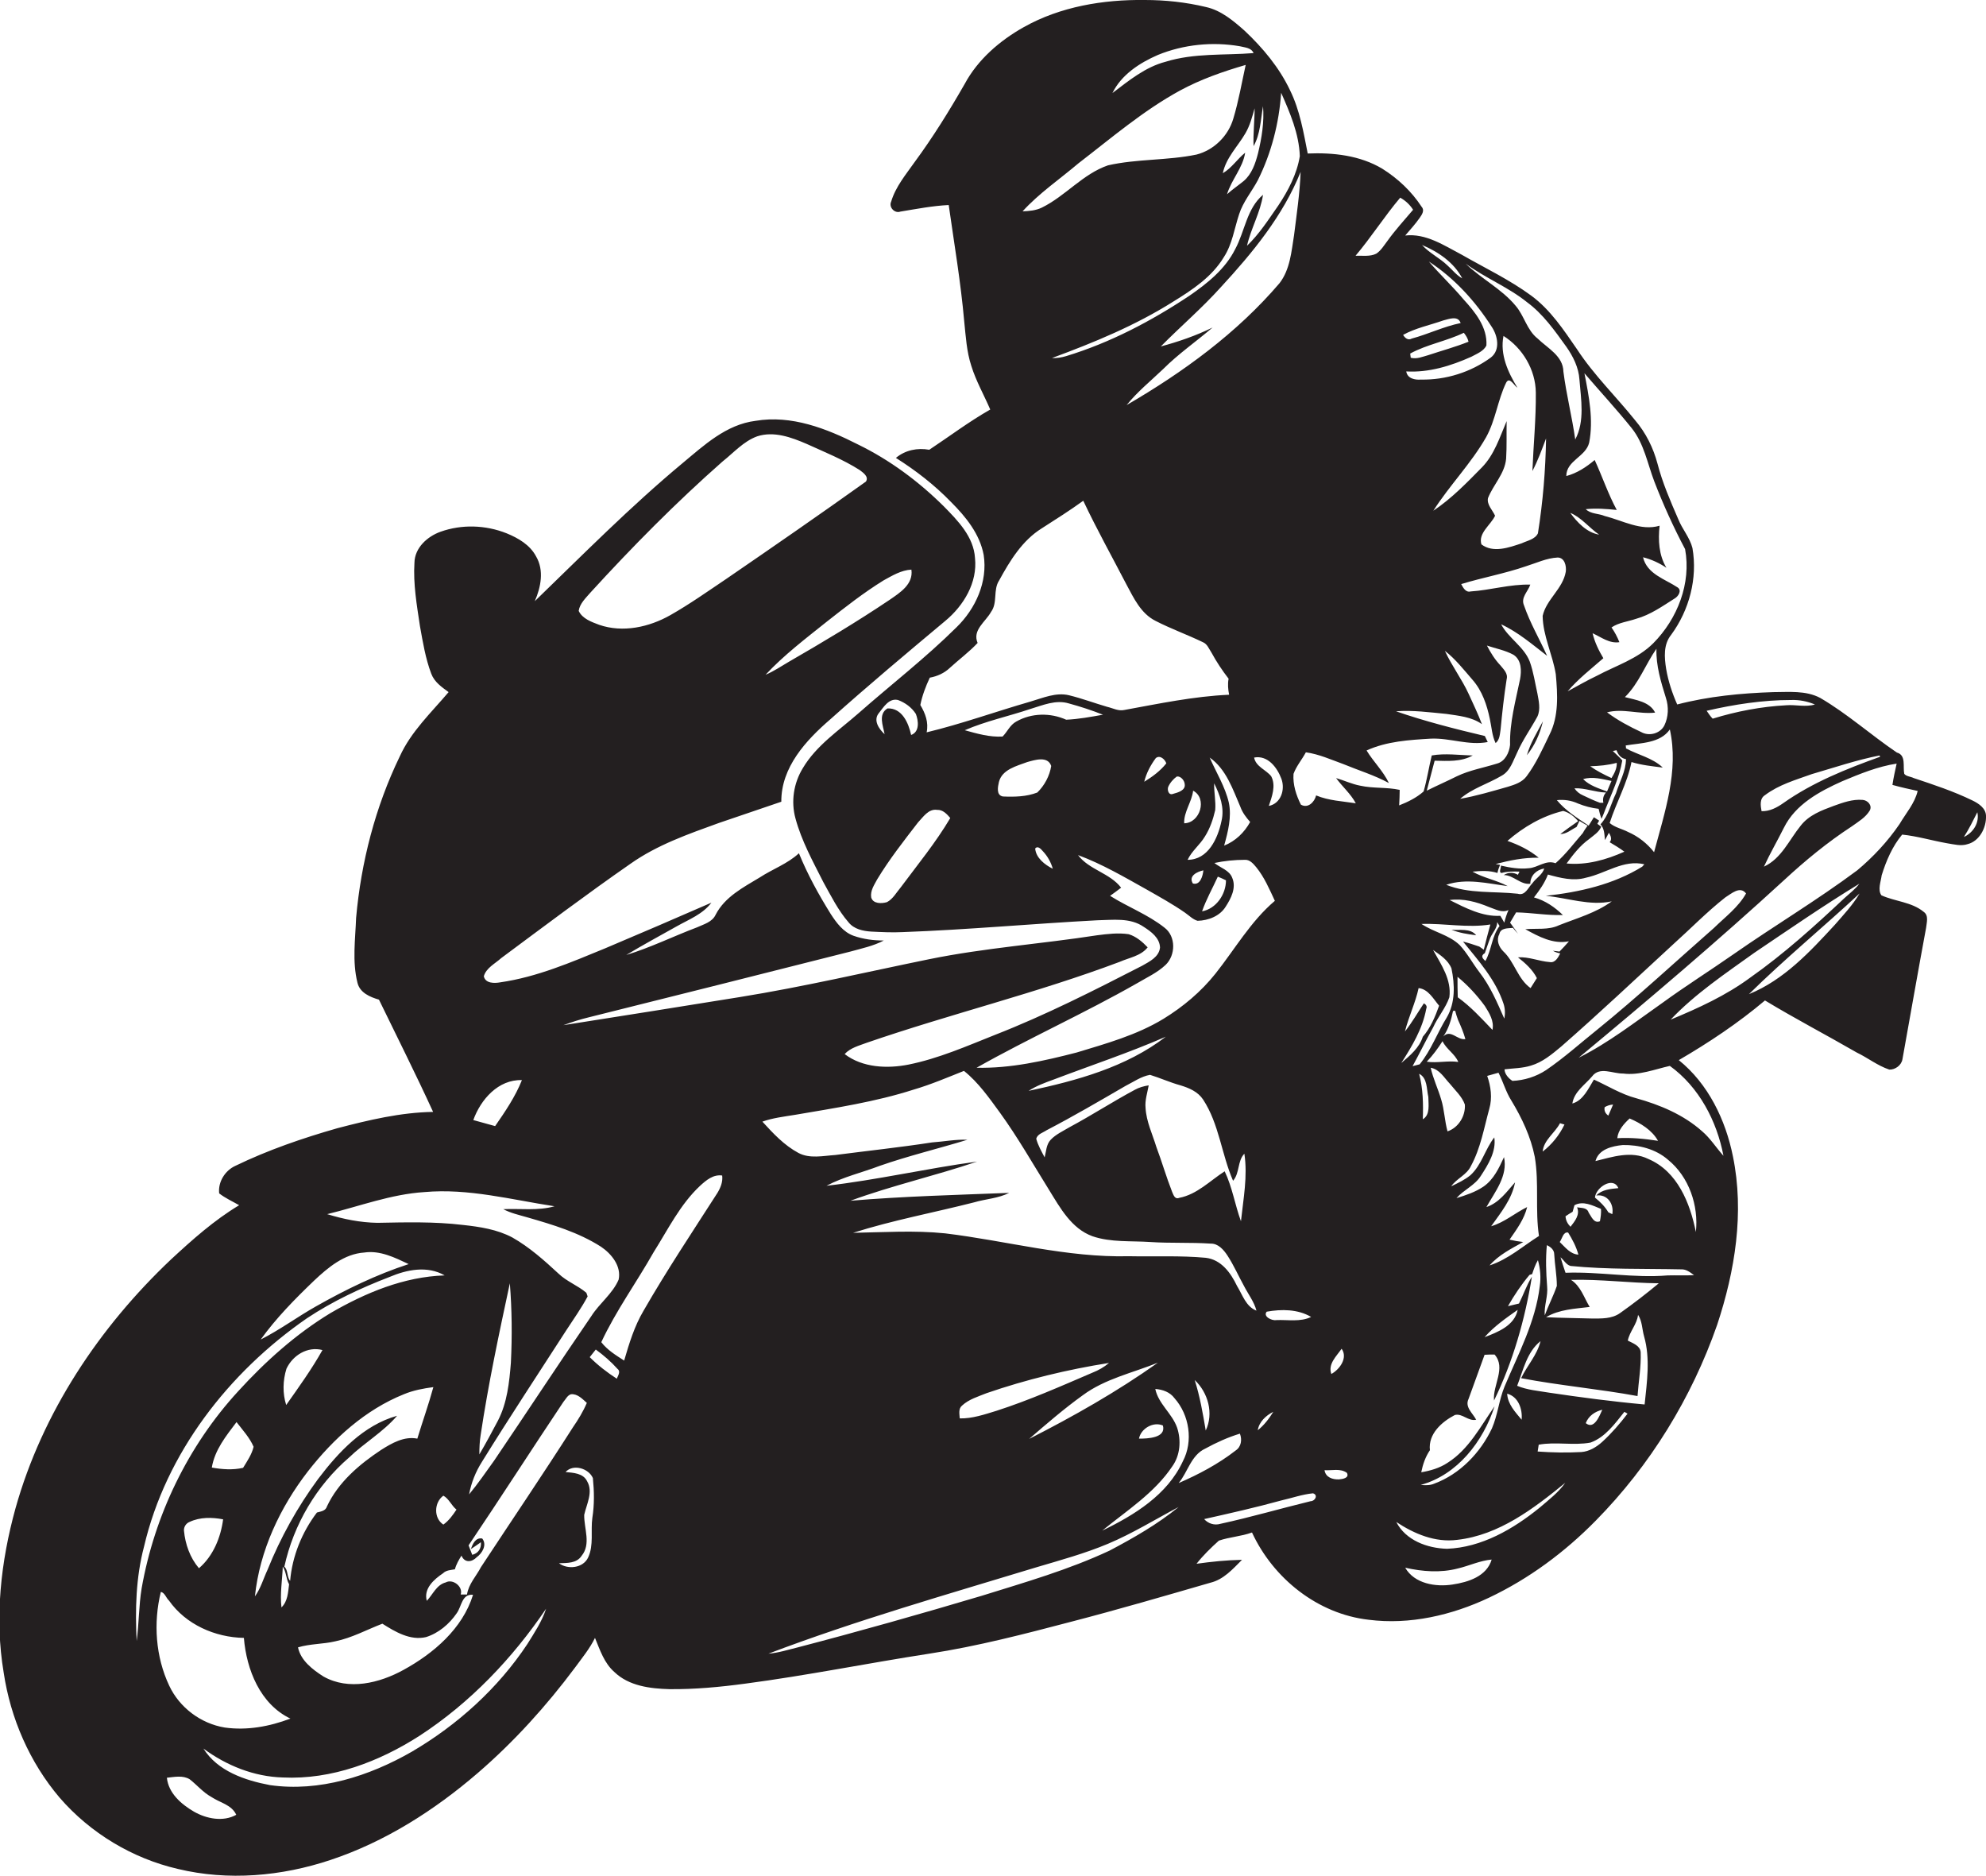 <?xml version="1.0" encoding="utf-8"?>
<!-- Generator: Adobe Illustrator 19.2.0, SVG Export Plug-In . SVG Version: 6.00 Build 0)  -->
<svg version="1.1" id="Layer_1" xmlns="http://www.w3.org/2000/svg" xmlns:xlink="http://www.w3.org/1999/xlink" x="0px" y="0px"
	 viewBox="0 0 755.7 713.6" enable-background="new 0 0 755.7 713.6" xml:space="preserve">
<g>
	<path fill="#231F20" d="M755.7,310.3c-0.1-2.9-2.9-4.7-5.2-5.8c-7.2-3.5-14.8-6-22.3-8.5c-1.2-0.6-2.8-0.6-3.6-1.6
		c-0.6-2.8,0.8-7.1-2.8-8.1c-9.9-6.7-18.9-14.8-29.2-20.8c-5.5-2.9-11.9-2.2-17.8-2.2c-12.3,0.4-24.7,1.6-36.6,4.7
		c-1.9-4.3-3.4-8.8-4.2-13.5c-0.7-4.4-1.1-9.3,1.9-13c6.9-9.4,10.1-21.5,8.1-33c-1-4-3.9-7.2-5.4-11c-3-6.9-6-13.8-7.9-21.1
		c-1.6-6-4.4-11.7-8.5-16.5c-7.3-9.1-15.7-17.2-22.1-27c-5.1-7.4-10.1-15-17.4-20.4c-8.3-6.1-17.6-10.5-26.5-15.6
		c-6.7-3.5-13.6-8.2-21.5-7.3c1.9-2.2,3.8-4.3,5.5-6.7c0.9-1.3,2-2.9,0.7-4.3c-3.8-5.8-9-10.7-14.9-14.4c-8.5-5.1-18.7-6.2-28.4-5.8
		c-1.6-8.1-3-16.5-6.7-24c-4.1-8.7-10.4-16.2-17.3-22.7c-4.3-3.8-8.9-7.7-14.6-9C451.1,0.8,443.3,0,435.6,0
		c-15.8-0.2-32.1,2.5-46,10.3c-9.1,5.1-17.5,12.3-22.5,21.6c-5.9,10.3-12.1,20.3-19.1,29.8c-3.3,4.7-7.2,9.3-8.9,15
		c-1,2.1,1.3,4.6,3.5,3.8c6.1-1,12.2-2.2,18.4-2.5c2.1,14.8,4.6,29.5,5.9,44.3c0.6,5.7,0.9,11.4,2.7,16.9c1.8,5.8,4.8,11,7.2,16.6
		c-8.1,4.6-15.5,10.2-23.2,15.3c-4.5-0.8-9.1,0.1-12.7,3.1c7.6,4.8,14.7,10.3,21,16.8c5.6,5.6,10.9,12.1,12.4,20.1
		c1.6,10.2-3.1,20.5-10.3,27.5c-11.8,11.7-24.9,21.8-37.4,32.8c-7.4,6.5-16,12.2-21.1,20.8c-3.5,5.7-4.6,12.7-2.8,19.2
		c2.3,8.5,6.6,16.3,10.6,24.2c2.9,5.2,5.6,10.7,9.6,15.3c2.1,2.6,5.5,3.3,8.6,3.5c4,0.2,8,0.4,12,0.2c24.7-0.9,49.3-3.2,74-4.5
		c5.9-0.1,12.5-1.1,17.7,2.5c2.8,1.8,6.1,4.2,6.2,7.9c-0.4,3.6-4,5.3-6.8,6.9c-18.3,9.4-36.8,18.8-56,26.3
		c-10.8,4.3-21.5,9-32.9,11.3c-8.1,1.6-17.5,1.2-24.3-4c2.2-2.4,5.5-3.2,8.4-4.3c31.9-11,64.7-18.9,96.3-30.8
		c3.6-1.6,8-2.2,10.6-5.5c-2-2.1-4.3-4.1-7.2-5c-4-0.6-8.1-0.1-12,0.4c-21.3,3.3-42.8,4.8-63.9,9.1c-24,4.9-47.8,10.5-72,14.4
		c-22.4,3.6-44.8,7.2-67.2,10.7c3.2-1.2,6.4-2.2,9.7-3c33.2-8.3,66.4-16.6,99.5-25c4.3-1.2,8.7-2.1,12.7-4.2
		c-3.9,0-7.8-0.5-11.5-1.8c-3.9-1.4-6.5-4.9-8.7-8.3c-4.6-7.4-8.8-15-12.1-23.1c-4.3,4-10,6-14.9,9.2c-6.3,3.8-13.3,7.4-16.8,14.2
		c-1.3,2.8-4.5,3.6-7.1,4.8c-9,3.4-17.7,7.7-26.9,10.5c6.3-3.8,12.8-7.3,19.2-10.9c4.6-2.6,9.9-4.6,13.2-9
		c-13.5,5.9-27,11.7-40.5,17.4c-12.9,5.3-25.9,10.9-39.8,12.9c-2.2,0.4-5.7,0.5-6.3-2.3c0.9-3.2,4.3-4.8,6.6-6.9
		c16.3-12.1,32.5-24.3,49.2-35.9c10.2-7.2,22-11.3,33.6-15.5c7.9-2.7,15.8-5.4,23.8-8.1c-0.1-13.1,9.4-23.4,18.7-31.4
		c14.3-12.8,29-25.1,43.7-37.4c7-5.8,12.3-14.6,11.3-23.9c-0.5-8.1-6.5-14.2-11.9-19.7c-9.6-9.5-20.5-17.6-32.6-23.5
		c-12-6.1-25.4-11.3-39-9c-11.2,1.4-19.6,9.3-27.9,16.2c-19.7,16.4-37.7,34.6-56.1,52.4c2.3-5.3,3.6-11.7,0.5-17
		c-2.3-4.4-6.8-7-11.2-8.8c-8-3.2-17.1-3.5-25.2-0.6c-5,1.8-9.8,6.1-9.9,11.8c-0.5,8.1,0.9,16.1,2.1,24.1c1.1,6.1,2.1,12.3,4.3,18.1
		c1.2,3.2,4,5.1,6.6,7c-6.6,7.8-14.3,15-18.6,24.5c-9.3,19.2-14.7,40.2-16.6,61.4c-0.3,8.2-1.5,16.5,0.5,24.6
		c0.9,3.9,4.8,5.5,8.2,6.5c6.9,14.2,14,28.3,20.6,42.7c-12.4,0.2-24.5,3.1-36.4,6.2c-13.3,3.8-26.4,8.3-38.8,14.3
		c-4,1.8-6.7,6.2-6.2,10.5c2.3,1.8,5,3,7.6,4.5c-9.5,5.7-17.8,13.1-25.9,20.6c-27.3,25.8-49,58.3-59.2,94.7
		c-5.6,20.2-8,41.7-4.5,62.5c2.6,17.4,9.9,34.2,21.3,47.6C34.4,697.4,50.4,707,67.7,711c19.1,4.6,39.4,2.8,58-3.4
		c20.8-6.9,39.6-18.9,56.1-33.1c13.8-11.9,26.1-25.5,37-40.1c2.7-3.7,5.6-7.2,7.6-11.3c1.9,4.6,3.5,9.6,7.4,13
		c5.5,5.3,13.6,6.3,20.9,6.5c9.6,0.1,19.3-0.8,28.9-2.1c23.5-3.1,46.7-7.8,70-11.4c18.3-2.8,36.3-7.5,54.2-12.2
		c17.7-4.6,35.2-9.7,52.8-14.8c5-1.2,8.5-5.2,12-8.7c-5.8,0.1-11.6,0.7-17.3,1.5c2.5-3.2,5.5-6.1,8.5-8.8c4.1-1.4,8.5-1.6,12.6-3.1
		c8.1,17.5,25,31,44.4,33.2c15.6,2,31.6-1.7,45.8-8.4c15.2-7.2,28.8-17.3,40.6-29.3c20.7-21,36.5-46.7,46.2-74.5
		c6.8-20.5,10.4-42.7,6-64.1c-2.8-13.9-9.4-27.6-20.6-36.6c11.5-6.7,22.6-14.1,32.8-22.7c11.4,6.9,23.3,13.1,34.9,19.8
		c4.2,2,7.9,5,12.4,6.5c2.2,0.1,4.6-1.6,5-3.9c3-16.7,5.9-33.3,9-50c0.2-2,1.1-4.7-0.9-6.1c-4.6-3.8-10.8-3.9-16.1-6.3
		c-1.5-2.1-0.2-5.2,0.1-7.6c1.7-5.5,4.1-11.1,7.8-15.5c5.8,0.6,11.4,2.3,17.1,3.3c2.6,0.4,5.3,1.2,7.9,0.3
		C753.1,320,755.9,315,755.7,310.3z M346.8,216.7c0.8,5.6-4.4,8.8-8.3,11.5c-12.5,8.4-25.4,16.1-38.4,23.6c-2.9,1.7-5.7,3.6-8.8,4.9
		c7-7.5,15.3-13.8,23.3-20.2c7-5.5,14-11,21.6-15.7C339.5,219,342.9,216.9,346.8,216.7z M224.7,225.4c15.9-17.4,32.5-34.2,50.2-49.8
		c4.3-3.4,8-7.7,13.2-9.6c6.4-2.1,13.1,0.4,18.9,2.9c6.8,3.1,13.8,5.9,20.1,9.9c1.3,1,3.6,2.5,2.4,4.4c-17.5,12.5-35.3,24.8-53.1,37
		c-7,4.7-13.9,9.6-21.3,13.8c-8.1,4.6-18.1,6.8-27.1,3.7c-2.9-1.1-6.4-2.3-7.8-5.3C220.6,229.6,222.9,227.5,224.7,225.4z
		 M198.6,410.9c-2.5,6.3-6.4,12-10.2,17.5c-2.8-0.8-5.5-1.5-8.3-2.3C182.9,418.3,189.6,410.6,198.6,410.9z M161.5,453.5
		c16.7-1.5,33.1,2.9,49.5,5.4c-6.3,1.8-13,0.8-19.5,1.1c2.8,1.5,6,2.2,9.1,3.1c9.7,2.8,19.5,5.7,28.1,11.2c4,2.7,7.8,7.4,6.7,12.5
		c-2.3,5.4-7.3,9-10.4,13.9c-12.5,18.2-24.6,36.7-37,55c-3.1,4.3-6.1,8.7-9.5,12.8c0.8-4.4,2.5-8.6,4.9-12.4
		c10.4-16.8,21.3-33.3,32-49.9c2.8-4.3,5.8-8.5,8.2-13c-0.1-0.4-0.4-1.1-0.5-1.4c-3.3-2.8-7.5-4.3-10.6-7.3c-5.4-5-11-10-17.5-13.7
		c-5.8-3.1-12.4-4.1-18.9-4.8c-10.8-1.3-21.7-1-32.5-0.8c-6.5-0.1-12.9-1.4-19.1-3.3C136.8,458.9,148.8,454.3,161.5,453.5z
		 M108.2,596c3.5-16,12.2-30.8,24.6-41.5c5.8-5.6,13-9.7,18.3-15.9c-12.8,3.6-22.3,13.8-30.1,24.1c-7.8,10.6-14.3,22.3-19.2,34.5
		c-1.6,3.4-2.6,7.1-4.8,10.1c1.8-17.4,9.6-33.9,20.2-47.6c9.7-12.4,21.8-23.4,36.5-29.3c3.6-1.5,7.4-2.2,11.2-2.7
		c-1.8,6.6-4.1,13-6.1,19.6c-5-1-9.7,1.7-13.8,4.3c-8.3,5.5-16.3,12.3-20.6,21.5c-0.5,1.7-2.3,1.9-3.8,2.3
		c-5.7,7.5-9.4,16.6-10.2,26C109.1,599.9,109.7,597.4,108.2,596z M110,602.7c-0.4,3.1-0.5,6.5-2.9,8.8c-0.6-5.2,0.3-10.3,0.5-15.5
		C109,598.1,108.8,600.6,110,602.7z M109,520.7c2.4-5.1,8-8.6,13.7-7.1c-4.1,7.3-9,14.1-13.8,20.9
		C107.5,530.1,107.6,525.2,109,520.7z M127.6,624.4c6.3-1.3,11.9-4.4,17.9-6.7c4.9,3.1,10.6,6.5,16.6,5.1c4.8-1.5,8.9-5,11.7-9.1
		c1.9-2.6,1.9-7.4,6.2-7c-4,12.9-15,22.3-26.5,28.6c-9.1,5-20.8,7.9-30.4,2.5c-4.1-2.6-8.7-6.1-9.7-11.1
		C118.1,625.3,123,625.5,127.6,624.4z M177.7,606.6c-0.8,0-1.6,0-2.4,0c1-3-3-6.1-5.7-4.6c-3.5,0.9-4.9,4.6-7.2,7
		c-1.3-4.7,2.8-8.2,6.2-10.5c1.2-1.2,3-1.2,4.5-1.5c0.5-1.9,1.5-3.6,2.5-5.2c1.2,2.9,4,2.5,5.8,0.6c2.1-1.5,4-4.7,2.1-7.1
		c-2.5-0.5-3.7,2.1-4.3,4c1-0.7,2.9-1.9,3.8-2.6c0.2,2.4-1,4.2-3.3,4.8c-0.5-1.2-0.9-2.4-1.4-3.6c12.2-18.1,24-36.5,36.1-54.6
		c0.9-1,1.5-2.5,2.9-2.9c2.5-0.2,4.3,1.8,6,3.3c-1.4,3.3-3.3,6.4-5.3,9.3c-11.4,17.9-23.3,35.4-35,53.2
		C181.3,599.5,178.3,602.6,177.7,606.6z M168.7,569c2.1,1.1,3.1,3.8,5,5.3c-1.4,2.1-2.9,4.2-5,5.7
		C164.9,577.5,165.2,571.5,168.7,569z M182.9,545.9c2.9-19.4,7-38.6,11.1-57.7c0.8,10,0.9,20.1,0.4,30.2c-0.6,7.5-1.4,15.2-4.9,22
		c-2.3,4.3-4.6,8.7-7.1,12.9C182.4,550.8,182.5,548.3,182.9,545.9z M119.5,487.2c5.3-5,11.5-10.2,19.1-10.7c6-0.9,11.6,1.9,16.9,4.4
		c-12.3,4-24,9.7-35.3,16.1c-7.1,4-13.7,8.9-21,12.6C105.1,501.4,112.2,494.2,119.5,487.2z M52,624.3c-0.6-12-0.3-24.2,2.8-35.9
		c8.3-35.6,32.2-66.3,62-86.9c9.8-6.5,20.5-11.5,31.4-15.7c6.6-2.8,14.4-4.4,21-0.6c-15.5,0.5-30.1,6.6-43.4,14.3
		c-13.2,8-24.8,18.4-35.2,29.8c-19.1,20.8-31.8,47.2-36.7,74.9C52.8,610.9,52.9,617.6,52,624.3z M80.6,558.3
		c1.1-6.7,5.4-12,9.4-17.3c2.3,3,5,5.9,6.5,9.4c-0.7,2.9-2.4,5.4-4,8C88.6,559.3,84.5,559,80.6,558.3z M84.9,578
		c-0.9,6.9-3.8,14-9.2,18.6c-3.4-4-5.2-9.1-5.7-14.3c-0.1-1.4,0.8-2.8,2.1-3.3C76.1,577.1,80.7,577.2,84.9,578z M61.2,605.6
		c1.5,0.3,2,2.3,3.1,3.3c6.4,9.1,17.5,14,28.5,14.2c1,12.1,6.2,25.2,17.7,30.7c-7.9,3-16.5,4.6-25,3.4c-9.1-1.5-17.2-7.6-21.1-15.9
		C59.2,630.3,58.3,617.4,61.2,605.6z M73.8,689.2c-4.8-2.8-9.7-7-10.3-12.9c2.9-0.3,6.1-1,8.7,0.6c2.8,2.2,5.1,5,8.2,6.7
		c3.2,2.2,7.7,2.9,9.5,6.8C84.9,693.2,78.5,691.9,73.8,689.2z M200.7,625.4c-11.2,16.9-26.6,30.8-44,41c-16.2,9.3-35.2,15.4-54,12.7
		c-9.5-1.8-19.9-5.3-25.3-13.9c8.8,6.5,19.3,10.7,30.2,11c18.6,0.9,36.7-6,52.1-15.9c19.2-12.5,35.3-29.4,48.1-48.3
		C206.2,616.9,203.3,621.2,200.7,625.4z M225.4,577.4c-0.7,5,0.6,10.4-1.6,15.1c-1.9,4.1-7.8,4.7-11.1,2.2c3-0.1,6.7,0.1,8.6-2.8
		c3.7-4.5,0.9-10.4,1-15.6c0.9-4.1,3.5-8.7,1.1-12.8c-1.5-3.1-5.3-3.2-8.2-3.5c2.9-3.2,8.8-1.4,10.4,2.3
		C226.1,567.3,226.2,572.4,225.4,577.4z M234.7,524.5c-3.7-2.4-7.2-5.1-10.3-8.2c0.8-1,1.5-1.9,2.3-2.9c3,2.2,5.8,4.6,8.3,7.4
		C236.3,521.8,235.1,523.4,234.7,524.5z M273,453.8c-9.5,14.8-19.3,29.5-28.1,44.8c-3.5,5.9-5.5,12.5-7.4,19c-3.1-2-6.4-4-8.7-7
		c5.6-12,13.4-22.7,19.9-34.2c5.5-8.7,10.1-18.2,17.7-25.3c2.3-2.1,5-4.4,8.4-3.9C275.1,449.6,274.2,451.8,273,453.8z M715.2,287.4
		l0.2,0.5c-12.8,4.6-25.6,9.7-36.8,17.6c-2.4,1.7-5.2,3.2-8.3,3.1c-0.4-2.1-0.8-4.8,1.3-6.1c5.3-4,11.7-5.8,17.8-8
		C698,292,706.5,289.1,715.2,287.4z M681.6,266.3c3.1-0.1,6.1,0.5,9,1.7c-3.5,1.1-7.3,0-10.9,0.3c-9.5,0.5-18.9,2.3-28,5.1
		c-0.9-0.9-1.6-2-2.3-3C659.8,268,670.7,266.3,681.6,266.3z M656.5,341.4c2.3-1.4,5.6-4.5,7.9-1.5c-3,5.3-7.9,8.9-12.2,13.1
		c-14.7,12.9-29.1,26.3-44.3,38.6c-6.5,5.2-12.7,10.8-19.6,15.5c-3.8,2.5-8.3,3.9-12.8,4.1c-1.4-0.9-3-2.6-3-4.4
		c3.3-0.4,6.8-0.4,10-1.4c4.5-1.3,8.1-4.4,11.6-7.3c14.4-12.6,28.3-25.7,42.4-38.7C643.2,353.4,649.5,346.9,656.5,341.4z
		 M613.5,461.9c-0.4-0.2-1.1-0.5-1.5-0.7c-1.3-2.2-3.1-4-5.1-5.6c0.3-3.9,7-8.2,8.9-3.6c-2.9,0.3-6.2,0.5-8.4,2.8
		C611.7,454.2,614.2,458.1,613.5,461.9z M609.2,459.9c0.1,1.6-0.1,3.1-0.4,4.7c-2.3,1-3.3-1.9-4.3-3.3c-0.6-2-2.8-1.7-4.4-2
		c1.2,2.9-0.9,5.3-2.5,7.4c-1.1-1.1-1.8-2.4-1.9-4c0.9-0.6,1.8-1.2,2.7-1.7c0.2-0.6,0.5-1.9,0.7-2.5
		C602.4,456.7,606,458.6,609.2,459.9z M588.7,489.3c-0.4-5.2-0.6-10.4-0.1-15.6c1.4,0.6,2.8,1.8,2.8,3.4c0.2,4,1,8,1,12.1
		c-1.3,3.8-3.2,7.4-4.6,11.2C587.5,496.7,589.1,493.1,588.7,489.3z M587,438.1c0.4-4.4,4.6-7,6.6-10.8c0.4,0.1,1.2,0.4,1.7,0.5
		C593.4,431.8,590.5,435.4,587,438.1z M596.7,468.9c1.6,2.6,3.1,5.4,3.9,8.4c-3.1-0.2-5-2.8-7.1-4.8
		C594.4,471.3,594.8,468.5,596.7,468.9z M572.5,527.5c-2.1,5.1-2.6,10.8-4.8,15.9c-4.4,9.3-12.2,17.4-21.9,21
		c-1.6,0.7-3.4,0.7-5.2,0.5c14-3.8,23.8-16.6,28.1-29.9c-5.3,7.6-9.8,16.4-17.9,21.5c-3,2-6.5,3-10,3.6c0.6-3,1.6-5.9,3.3-8.4
		c-0.7-6.2,4.5-10.8,9.5-13.4c2.9-0.7,5.1,2.5,8.1,1.8c-1.3-2.5-4.4-4.8-2.9-7.9c2-5.6,4.1-11.2,6.1-16.8c1.3-0.1,2.5-0.1,3.8-0.1
		c4.5,5.1-0.8,11.7-0.2,17.5c7.2-14.8,11.8-30.9,14.4-47.1c-2,3.2-3.2,6.8-4.9,10.2c-1.4,0.3-2.8,0.7-4.2,1
		c2.4-4.2,5.1-8.2,8.2-11.9l1-0.3c0.6-1.8,1.2-3.6,2.2-5.3c0.9,3.2,1.2,6.6,0.7,9.9C584.3,502.9,577.7,515.1,572.5,527.5z
		 M579,540.1c-2.4-2.9-5.3-5.9-5.5-9.9C577.7,531.3,579.4,536,579,540.1z M541.8,381.7c-2.4,3.6-4.5,7.3-7.2,10.7
		c1.4-5.6,4-10.9,5.2-16.5c3.7,0.4,5.6,4.1,7.8,6.7c-1.5,4.2-3.3,8.5-6.2,11.8c-1.3,4.2-4.9,7.2-8.2,10c4.1-6.4,8.1-13,9.5-20.6
		C543.1,382.9,542.7,382.2,541.8,381.7z M585,263.8c-0.9-4-1.5-8.2-2.9-12.1c-2.2-5.7-8.1-8.9-10.9-14.2c6.5,3,11.9,7.7,17.5,12
		c-2.9-6.4-6.5-12.5-8.8-19.2c-1.3-3,1.5-5.2,2.4-7.9c-7.7-0.2-15.1,2.1-22.7,2.6c-1.9,0.5-2.9-1.5-3.6-2.8c8.2-2.5,16.6-4,24.7-6.8
		c3.9-1.2,7.8-3.1,12-3.3c2.7,0,3.4,3.3,3.1,5.4c-1.1,6.5-7.4,10.5-8.8,16.8c0.1,7.6,3.8,14.7,5,22.2c0.7,7.7,1.2,15.9-2.4,23
		c-2.6,5.4-5.1,11-8.7,15.8c-1.7,2.3-4.5,3.2-7.1,4c-6,1.7-12,3.5-18.2,4.6c4.6-4,10.6-5.7,15.8-8.8c3.3-1.8,4.3-5.6,5.9-8.8
		c2.1-4.8,5.2-9.1,7.7-13.7C586.3,269.8,585.5,266.6,585,263.8z M559.9,135.7c2-1.1,4.7-2.1,5.7-4.3c0.4-6.9-4.3-12.7-8.7-17.5
		c-4.2-5-9-9.5-13.2-14.4c9.7,6.3,17.7,15.1,23.9,24.8c2.3,3.4,3.4,8.8-0.3,11.7c-7.6,5.6-17.2,8.6-26.6,8.4
		c-2.3,0.2-5.2-0.4-5.6-3.1C543.7,141.8,552.1,139.2,559.9,135.7z M536.6,134.5c6.4-3.5,13.8-4.7,20.4-7.9c0.8,1,1.5,2.1,1.8,3.4
		c-5,2-10.2,3.4-15.3,5.1c-2.2,0.6-4.4,1.6-6.7,1C536.7,135.7,536.7,134.9,536.6,134.5z M565.5,166.3c3.6-6.5,4.4-14.1,7.6-20.7
		c1.3-2.5,3,1.1,4.3,1.9c-3.6-5.9-6.7-12.6-5.3-19.7c7.3,4.6,12.2,12.9,12.3,21.5c0.1,10-0.9,19.9-1.3,29.9c2.1-4,3.6-8.2,5.2-12.4
		c-0.2,12.1-1.2,24.1-3.1,36.1c-1.1,2.3-4.1,2.8-6.2,3.8c-4.8,1.6-10.8,3.8-15.3,0.4c-1.3-4.3,3.5-7.3,5.2-10.9
		c-1-2.2-3.2-4.2-2.7-6.7c2-5.1,6.4-9.3,6.9-15c0.3-4.8,0.1-9.6,0.2-14.3c-2.6,6.1-4.7,12.8-9.4,17.6c-5.8,5.9-11.6,11.9-18.5,16.5
		C551.6,184.6,559.8,176.3,565.5,166.3z M613.2,297.1c-0.6,1.3-1.1,2.6-1.7,4c-3.2-1.2-6.6-2.2-9.1-4.7
		C606,295.3,609.7,296.4,613.2,297.1z M605.1,291.5c3.4-0.1,6.8-0.4,10.1-1.3c0.1,2.1-0.9,4-2,5.8
		C610.4,294.7,607.6,293.3,605.1,291.5z M611.1,301.5c-1,1.1-1.3,2.4-1,3.9l-1.3,0c-2.2-0.8-4.3-1.8-6.4-2.8
		c-1.4-0.6-2.5-1.5-3.3-2.7C603.1,299.7,607,301.4,611.1,301.5z M600.5,305.7c2.5,1,5.1,1.7,7.8,2c0.3,1.3,0.6,2.5,1.1,3.8
		c0.4-0.9,1.2-2.8,1.5-3.7c2.4-6.1,5.3-12,6.4-18.5c-1.1-1.3-2.4-2.4-3.6-3.6c0.4-0.1,1.1-0.2,1.4-0.3c0.6,1.7,1.7,3.1,3.6,3.4
		c0,4.6-2.5,8.7-3.8,13c-1.9,3.9-2.8,8.5-5.9,11.8c1.5,1.6,1.5,3.8,1.7,6c0.5-0.9,1-1.8,1.5-2.8c0.7,1.1,1.3,2.5,0.3,3.6
		c1.9,1.1,3.8,2.3,5.6,3.6c-6.9,3.1-14.4,5.2-22,4.5c2.5-3.4,5.1-6.8,8.6-9.3c1.7-1.4,3.7-2.6,4.6-4.7l-1.5-1.1l0.7-1.2
		c-0.7-0.4-1.3-0.9-2-1.3c-0.5,0.8-1.5,2.4-2,3.2c-4.3-2.9-8.8-5.7-12.1-9.7C595.2,304.1,597.9,304.5,600.5,305.7z M613.3,342.9
		c-6,4.4-13.3,6.4-20.1,9.1c-4,1.9-8.6,1.1-12.8,1.5c5.1,2.8,10.6,5.8,16.6,4.6c-1.2,1.4-2.4,2.7-3.6,3.9c-0.6-0.1-1.9-0.2-2.5-0.3
		c0.8,0.5,1.8,0.8,2.8,1c-0.8,1.5-1.9,3.7-4,3.3c-4.1-0.3-8-2.1-12.1-1.8c2.8,2.2,5.6,4.7,7.2,7.9c-0.8,1.3-1.6,2.5-2.4,3.8
		c-4.9-3.5-6.1-10-10.4-14c-1.7-1.7-2.7-4.3-1.5-6.5c0.5-2.5,3.3-2.2,5.2-2.4c0.6,0.7,1.2,1.5,1.9,2.2c-1-1.5-2-2.8-3-4.2
		c0.8-1.3,1.5-2.6,2.3-3.9c5.9,0.1,11.8,1.2,17.8,1c-3.1-3-6.7-5.5-11-6.7c2.1-2.7,4.1-5.5,5.3-8.7c4.7,1.3,9.7,2.6,14.5,1.2
		c7.5-1.6,14.3-7,22.2-5.1c-0.2,0.2-0.6,0.7-0.8,0.9c-11,6.8-23.9,9.7-36.7,11.1C596.6,341.6,604.9,344.7,613.3,342.9z M569.7,350.8
		c0.3,0.5,0.6,1,0.9,1.5c-3,3.9-3,9.1-5.4,13.3c-1.1-1-1.9-2-0.2-3c0.7-1.9,1.3-3.9,2.1-5.9C568,354.7,569.7,353.1,569.7,350.8z
		 M551.6,342.4c5.2-0.7,10.3,0.7,15.1,2.7c2.4,0.8,4.8,2.3,7.3,1.1c-0.7,1.6-1.2,3.2-1.6,4.8c-0.5-0.9-1-1.8-1.5-2.6
		C564.1,348.8,557.6,345.4,551.6,342.4z M573.7,337.1c-4.3-2.3-9.2-3.1-13.4-5.5c3.2-0.3,6.4-0.5,9.5,0.5c0.2-1.1,0.6-2.1,1-3.1
		l-1.7-0.3c5.4-1.4,10.8-2.5,16.4-2.4c-3.5-2.9-7.6-4.9-11.9-6.4c6.1-5.3,13.3-9.5,21.2-11.4c2.3,0.6,4.2,2.1,5.7,3.9
		c-2.3,1.6-4.6,3.2-6.8,4.9c2.4,0,4.2-1.7,6.2-2.7c0.3-0.6,0.8-1.7,1.1-2.3c0.8,0.5,2.3,1.4,3.1,1.8c-0.6,0.9-1.3,1.8-1.8,2.8
		c-3.4,3.9-6.5,8.1-10.4,11.5c-3.7-1.4-6.7,1.7-10.2,1.9c-3.5,0.4-7.1-0.2-10.6-1c0.2,0.8-1,2.7,0.3,2.8c2.2-0.6,4.5-0.6,6.8-0.5
		c-0.2,0.3-0.5,0.9-0.6,1.2c-1.7-1-3.7-1-5.4,0.1c3.7,0,6.4,3.8,10.1,3.3c0-3.1,2.3-5.3,5.3-5.8c-0.7,2.4-3.1,3.6-4.5,5.6
		c-1.6,1.6-2.7,4.9-5.6,4c-9.1-1-18.5,0.1-27.2-3.4C558,334,566,336.1,573.7,337.1z M567.1,351.7c-0.9,3.2-1.7,6.4-2.5,9.6
		c-0.4-0.3-1.3-0.9-1.7-1.2c-2.1-0.7-4.1-1.4-6.2-1.9c5.9,7.3,12.4,14.5,15.4,23.6c0.6,1.8,0.7,3.8,0.3,5.7
		c-2.7-6.1-5.3-12.3-9.5-17.7c-2.6-3.4-4.6-7.2-7.5-10.3c-4.1-3.9-9.9-4.9-14.5-8C549.6,351.2,558.4,353.1,567.1,351.7z
		 M585.6,470.2c-6.2,3.9-11.7,8.9-18.8,11.2c3.5-4,8.3-6.4,12.8-8.9c-1.8-0.2-3.5-0.5-5.2-0.9c2.7-3.9,5.6-7.8,6.7-12.4
		c-4.7,2.3-8.6,5.8-13.7,7.3c3.7-5.2,7.9-10.3,9.1-16.7c-3.2,3.6-6.1,7.8-10.9,9.4c3.3-5.9,8.2-11.8,6.7-19
		c-1.9,4.1-3.9,8.5-7.8,11.2c-3.1,2.1-6.7,3.3-10.3,4.4c2.8-3.2,7-4.8,9.3-8.5c2.8-4.3,5.9-9.3,5.1-14.6c-3.5,4.5-4.8,10.5-9.1,14.4
		c-2.2,1.8-4.8,3-7.3,4.2c2.1-3,5.9-4.3,7.5-7.7c3.7-6.8,5-14.5,7-21.8c1.2-4.1,0.6-8.5-0.8-12.5c1.4-0.4,2.9-0.8,4.3-1.2
		c1.8,3.5,2.8,7.3,4.9,10.6c4,6.6,7.4,13.8,8.9,21.4C585.7,450.1,584.1,460.3,585.6,470.2z M577.5,498.3c-1.2,6-7.6,8.5-12.6,10.4
		C568.5,504.6,573.1,501.4,577.5,498.3z M554.8,388c1.1,2.4,2.1,4.8,2.8,7.3c-3.1,0.5-5.6-3.9-8.4-1c2-2.9,3-6.3,3.7-9.7l0.8-0.1
		C554,385.7,554.4,386.9,554.8,388z M554.6,371.6c3.9,3.2,7.4,7,10.4,11.1c1.7,2.7,3.6,5.7,2.9,9.1c-4.2-4.4-8.3-8.9-13.2-12.4
		C554.6,376.8,554.6,374.2,554.6,371.6z M554.9,404c-4-0.6-8,0.5-12-0.1c2.3-2.4,4.2-5,6-7.8C550.4,399.2,553.6,400.9,554.9,404z
		 M551.7,412.3c2,2.5,4.6,4.8,5.7,7.9c0.3,4.3-2.4,8.8-6.6,10.2c-1.1-4-1.2-8.2-2.4-12.1c-1.2-4.1-3.1-8-4-12.1
		C547.8,406.8,549.5,410,551.7,412.3z M545.3,390.9c1.8-4,4.8-7.4,6.2-11.5c0.9-6.7-3.1-12.4-6.2-18c2.7,1.9,5.7,3.8,7,7
		c1.3,6.2,1.5,13.1-1.8,18.7c-3.6,5.8-5.9,12.4-10.3,17.8c-0.7,0.2-2,0.5-2.7,0.7C540.2,400.7,542.6,395.7,545.3,390.9z
		 M543.5,417.3c0,2.8,0.8,6.8-2.1,8.5c0.2-5.8,0.1-11.6-1.4-17.3C543.2,410.1,542.8,414.3,543.5,417.3z M635.4,277.5
		c3.5,15.8-2,31.6-6,46.7c-2.6-3.3-6-6-9.9-7.7c-2.3-1.2-5-1.7-7-3.4c2.5-7.8,6.7-15.1,8.3-23.2c3.9,1.2,7.9,1.6,11.9,2.1
		c-3.9-3.7-9.4-4.8-14-7.3c0-0.3,0-0.8-0.1-1.1C624.4,282.6,631.7,282.8,635.4,277.5z M633.9,265.5c1.1,3.4,1,7.2-0.6,10.5
		c-1.6,3.1-5.8,4.2-8.8,2.5c-4.5-2.1-9-4.5-13-7.5c6-1.6,12.2,0.8,18.3,0.1c-2.1-4.2-7.4-4.8-11.5-5.9c5.3-5.2,7.8-12.4,12-18.4
		C630.1,253.2,632,259.4,633.9,265.5z M602.9,142c6,7,12.3,13.8,18,20.9c4.7,5.9,6,13.5,8.6,20.3c3.4,8.8,7.3,17.4,11.7,25.7
		c2.4,13-2.9,26.5-12.1,35.8c-6,6-14.2,8.5-21.5,12.4c-3.8,1.8-7.4,3.9-11.1,5.9c4-4.7,8.9-8.5,13.6-12.6c-1.8-3-3.3-6.1-4.1-9.5
		c3.3,1.5,6.4,4,10.2,3.4c-0.8-2-1.8-3.9-3-5.6c2.8-1.9,6.2-2.2,9.4-3.3c5.4-1.5,10-4.8,14.6-7.7c1.3-0.7,2.9-3,1.2-4.2
		c-4.8-3.2-11.7-5.1-13.2-11.5c3.2,0.8,6.2,2.2,8.9,4c-2.9-4.8-3.2-10.5-2.6-16c-7.1,2.1-14.1-2-20.9-3.7c-2.3-1-5.3-0.7-7.2-2.6
		c3.9-0.4,7.9-0.1,11.8,0.3c-3.3-6.1-5.5-12.7-8.4-19c-3.2,2.7-6.7,5-10.8,6.1c0-5.9,7.4-7.3,8.7-12.7
		C606.4,159.7,604.6,150.7,602.9,142z M597.5,195.1c4.3,1.8,7.2,5.7,11,8.3C603.8,202.6,600.2,198.8,597.5,195.1z M581.1,115
		c6.1,4.5,10.5,10.8,14.9,16.9c2.6,3.7,4.7,7.9,5,12.5c0.6,7.6,2.1,15.8-1.6,22.8c-1.2-8.6-3.4-17.1-4.5-25.8c-0.1-6-6-8.9-9.8-12.6
		c-4.1-3.2-5.1-8.7-8.4-12.5c-5.3-6.4-13-10.2-19-16C565.2,105.8,573.9,109.2,581.1,115z M556.4,105.9c-2.2-1.2-3.7-3.2-5.6-4.9
		c-3-2.9-6.9-4.7-9.7-7.8C547.3,95.8,553.3,99.9,556.4,105.9z M549.2,121.9c2.1-0.5,5.6-2,6.6,1c-6.4,1.3-12.3,4.2-18.6,5.9
		c-1.4,0.8-2.6-0.2-3.3-1.4C538.6,124.8,544.1,123.7,549.2,121.9z M532.8,75.2c2,1.1,3.7,2.7,4.9,4.6c-3.3,3.9-6.8,7.7-9.8,11.9
		c-1.3,1.7-2.4,3.6-4.2,4.8c-2.4,1.2-5.3,0.7-7.9,0.8C521.8,90.2,526.8,82.3,532.8,75.2z M482,499c5.6-1,11.8-1,16.9,2
		c-4.1,2-8.9,1-13.3,1.2C483.9,502.5,480.5,500.8,482,499z M484.5,537.1c-1.6,2.6-3.5,5.1-5.9,7
		C479.1,540.9,481.7,538.5,484.5,537.1z M483.7,295.3c-2-2.5-5.8-3.6-6.5-7.1c5.2-1,8.8,3.8,10.4,8.1c1.5,4.1-0.2,9.4-4.8,10.3
		C484,303,485.6,298.9,483.7,295.3z M486.9,107.7c-16.2,19-36.7,33.9-58.2,46.4c4.1-5.1,9.2-9.2,13.9-13.7
		c5.8-5.8,12.6-10.5,18.8-15.8c-6.3,3.1-13,5.4-19.7,7.2c7.5-7.6,15.6-14.5,22.8-22.5c12.1-13.1,23.7-27.2,30.4-43.9
		c-0.3,8.1-1.5,16.1-2.5,24.1C491.4,95.7,490.9,102.5,486.9,107.7z M467.6,305.4c-1.4-6.1-4.8-11.5-7.3-17.2
		c6.3,4.4,8.8,12.1,11.7,18.8c0.8,2.2,2.2,4,3.7,5.7c-2.2,4-5.6,7.3-9.9,9C467.3,316.3,468.7,310.8,467.6,305.4z M463.4,333.5
		c0.8,0.3,2.3,1,3.1,1.4c0,5.3-3.7,10.8-9.1,11.8C459,342.1,461.4,337.9,463.4,333.5z M453.9,336.1c-1.8-2.9,1.7-4.5,4-5
		C457.7,333.2,456.7,336.9,453.9,336.1z M451.9,327.1c1.6-3.4,4.7-5.7,6.6-8.9c1.9-3,3.1-6.5,3.9-10c0.3-3.4-0.5-6.8-0.4-10.2
		c2.2,4.4,4,9.3,2.8,14.3C463.4,319,459.7,327.1,451.9,327.1z M454,300.8c5.5,2.9,2.7,12.3-3.4,12.4
		C450.4,308.9,453.5,305.1,454,300.8z M446.4,302c-1.7,0.7-2.3-1.4-1.9-2.6c0.7-1.6,1.9-3,3.3-4c1.5-0.2,2.9,1.5,3,2.9
		C451.2,300.7,448.2,301.5,446.4,302z M494.6,59.4c-1.1,6.8-4.4,13.1-8.2,18.8c-3.7,5.3-7.2,10.8-11.9,15.3
		c1.5-6.6,5.1-12.7,6.1-19.4c-6.2,5.2-6.9,13.9-10.6,20.7c-3.8,7.6-10.6,13-17.4,17.7c-14.6,9.7-30.2,17.9-47,23
		c-1.7,0.5-3.5,0.8-5.3,0.7c16-5.9,31.8-12.4,46.2-21.5c7.3-4.5,14.7-9.4,19.2-16.9c3.2-4.9,4-10.9,5.8-16.3
		c1.5-4.7,4.8-8.6,7.1-12.9c5.2-10.4,8.1-21.8,8.9-33.3C490.8,42.8,494.3,50.8,494.6,59.4z M477,55.6c2.6-4.6,2.7-10.1,3.6-15.2
		c0.5,6-0.5,12.1-1.9,17.9c-1,3.9-2.4,8-5.5,10.6c-2.1,1.7-4.3,3.2-6.3,5c1.7-5.6,6-10,6.9-15.8c-3,2.4-5.1,5.8-8.5,7.8
		c1.2-5.9,5.7-10.2,8.6-15.2c1.7-2.9,2.6-6.3,3.5-9.5C477.4,45.9,476.8,50.8,477,55.6z M440.6,20.9c9.8-4,20.8-5.1,31.2-3.3
		c1.9,0.5,4.3,0.5,5.2,2.6c-11.1,0.9-22.6-0.1-33.5,3.3c-7.7,2-14,7.2-20.2,11.9C426.7,28.4,433.7,23.9,440.6,20.9z M410.4,62.1
		c12.5-9.6,24.6-20,38.5-27.6c7.9-4.3,16.5-7.3,25.1-9.8c-1.5,6.8-2.7,13.8-4.7,20.4c-1.9,6.6-7.4,12-14,13.7
		c-11.1,2.3-22.7,1.6-33.7,4.1c-9.6,3.3-16.2,11.7-25.2,16.1c-2.3,1.1-4.8,1.3-7.3,1.4C395.4,73.5,403.2,68.2,410.4,62.1z
		 M353.8,257.8c2.8-0.5,5.5-1.7,7.6-3.7c3.5-3.2,7.3-6,10.6-9.5c-2.1-4.9,3-8,5.1-11.8c2.6-3.5,0.7-8.4,3.1-12
		c4.1-7.5,8.8-15.2,16.2-19.8c5.3-3.4,10.7-6.8,15.8-10.5c5.1,10.8,10.9,21.2,16.4,31.8c2.8,5.2,5.5,11.1,11.1,13.9
		c5.8,3,12,5.2,18,8.1c1.7,0.7,2.3,2.5,3.3,4c1.9,3.5,4.1,6.8,6.5,9.9c-0.4,2-0.2,4.1,0.2,6.1c-13.5,0.6-26.7,3.4-39.9,5.8
		c-2.3,0.5-4.3-0.7-6.5-1.2c-4.8-1.4-9.6-3.2-14.5-4.4c-5-1.2-9.9,1-14.7,2.4c-13.2,3.8-26.2,8.5-39.5,11.7
		c0.8-3.8-0.5-7.2-2.4-10.4C350.9,264.7,352.2,261.2,353.8,257.8z M443.8,290.4c-2.3,2.9-5.3,5.1-8.4,7c0.8-3.3,2.4-6.3,4.4-9
		C441.4,287.1,443.3,288.9,443.8,290.4z M334.4,271.3c1.8-2.2,3.8-5.8,7.3-5c2.7,1,5.2,2.8,6.8,5.3c1,2.6,1.5,6.8-1.8,8
		c-1-4.5-3.4-10.3-9-10.1c-3.6,2.2-1.7,6.5-1.1,9.8C334.4,277.3,332.2,274,334.4,271.3z M342.8,337.5c-1.7,2-3,4.5-5.3,5.7
		c-2,0.6-5.3,0.7-6-1.8c-0.4-2.6,1.2-4.8,2.3-6.9c4.6-7.6,10.1-14.6,15.5-21.6c2-2.1,4-5.3,7.3-4.8c2.2-0.1,3.7,1.6,5,3.1
		C356.1,320.5,349.2,328.9,342.8,337.5z M381.6,303c-2.6-0.5-1.9-3.7-1.5-5.5c1.2-4.8,6.8-6.1,10.8-7.6c2.9-0.8,7.8-2.4,9.1,1.5
		c-0.6,3.8-2.6,7.5-5.3,10.1C390.6,303.1,386,303.2,381.6,303z M393.9,322.8c1-1.2,2.2,0.2,2.9,1c1.8,1.9,3.1,4.2,3.8,6.7
		C397.6,329,394.2,326.4,393.9,322.8z M386.7,274.5c-2.4,1.3-3.4,3.9-5.2,5.7c-4.9,0.3-9.7-1.1-14.4-2.4c8.1-3.5,16.7-5.3,25-8.1
		c4.7-1.4,9.6-3.6,14.6-2.1c4.4,1.2,8.7,2.6,13,4.3c-4.6,0.8-9.3,1.7-14,1.9C399.7,271.1,392.5,271.2,386.7,274.5z M432.6,374.1
		c3.7-2.2,7.7-4,10.9-7c3.9-3.7,4-10.9-0.4-14.2c-6.3-5-13.9-7.8-20.7-12.1c1.4-1,2.8-2,4.2-3.1c-4.3-5.6-12.2-6.8-16.4-12.4
		c9.2,3.4,17.7,8.4,26.3,13.2c4.9,2.8,9.8,5.5,14.4,8.7c1.6,1.1,3,2.6,4.8,3.1c4.1-0.1,8.5-1.8,10.7-5.4c2-3.1,4.1-7.1,2.5-10.9
		c-1.1-3-4.5-3.8-6.8-5.7c3.8-0.8,7.7-1.2,11.6-1.2c1.9-0.1,3.2,1.5,4.3,2.8c3.1,3.8,5,8.3,7.1,12.8c-9.2,7.8-15.2,18.4-22.6,27.7
		c-5.5,6.9-12.3,12.6-19.8,17.2c-10.2,6.2-21.8,9.4-33,12.8c-12.4,3.2-25.2,6.1-38.1,5.8C391.6,394.9,412.6,385.5,432.6,374.1z
		 M431.8,414.6c-8.4,4.5-16.4,9.7-24.8,14.2c-2.5,1.5-5.2,2.7-7.2,4.8c-1.7,1.8-1.7,4.4-2.3,6.7c-1.2-2.3-2.5-4.5-3.2-7.1
		c0.5-1.8,2.6-2.3,3.9-3.2c10.2-5.3,20.1-11.1,30.1-16.9c3-1.5,5.9-3.6,9.3-4.2c3.9,1.2,7.6,2.9,11.6,4c3.3,1,6.6,2.4,8.6,5.4
		c6.1,9.3,7,20.8,11.4,30.9c2.6-3,1.6-7.5,4.3-10.3c1.3,8.6-0.4,17.2-1.3,25.7c-2.3-6.3-3.3-13-6.2-19c-5.6,3.6-10.5,8.8-17.3,10.1
		c-1.7,0.7-2.2-1.2-2.7-2.3c-2.2-5.6-3.9-11.5-6-17.1c-1.5-4.9-3.8-9.6-4.1-14.8c-0.3-2.9,0.7-5.8,1.2-8.6
		C435.2,413.2,433.4,413.7,431.8,414.6z M391.4,415c2.9-1.9,6.2-3.1,9.5-4.3c14.2-5.4,28.7-10.2,42.7-16.3
		C428.5,406,409.7,411.1,391.4,415z M302.6,424.1c15.2-2.6,30.5-4.9,45.1-9.6c6.5-1.9,12.8-4.6,19.1-7.1c5.5,4.4,9.6,10.3,13.7,15.9
		c6.8,9.4,12.6,19.6,18.7,29.4c4.2,6.8,8.5,14.7,16.5,17.6c7,2.4,14.7,1.7,22,2.2c7.6,0.5,15.3,0.1,22.9,0.6c2.9-0.1,5,2.3,6.5,4.6
		c2.4,3.7,4.2,7.8,6.3,11.6c1.6,3.1,3.8,5.9,4.7,9.3c-4-1.5-5.3-6-7.4-9.4c-2.4-5-6-10-11.9-10.7c-9.7-0.9-19.5-0.4-29.2-0.6
		c-23.7,0.6-46.7-5.9-70-8.7c-11.7-1.2-23.4-0.4-35-0.2c15.1-4.8,30.8-7.7,46.1-11.6c4.4-1.3,9.2-1.5,13.3-3.6
		c-20.2,0.8-40.3,1.3-60.4,3c15.8-5.8,32.3-9.5,48.2-14.9c-19.2,2.6-38.1,7-57.3,9.2c6.4-3.4,13.5-5,20.3-7.6
		c10.9-3.8,22.2-6.5,33.3-9.9c-4.5-0.2-9,0.7-13.4,1c-12.3,1.9-24.6,3.2-36.9,4.8c-4.6,0.3-9.7,1.5-14-0.8
		c-5.4-2.9-9.6-7.4-13.7-11.9C294,425.3,298.3,424.8,302.6,424.1z M458.8,544.2c-1.1-6.5-2.2-12.9-4.2-19.2
		C459.7,529.8,461.9,537.7,458.8,544.2z M412,530.8c8.5-6.3,19-8.5,28.6-12.4c-15.5,11-32.1,20.4-49,29
		C398.2,541.7,404.9,535.9,412,530.8z M379.2,536.7c-4.6,1.4-9.2,3-14,2.9c-0.1-1.7-0.6-3.7,0.9-4.9c2.6-2.4,6.1-3.4,9.3-4.7
		c15.1-5.2,30.8-9,46.6-11.5c-1.9,1.6-4,2.8-6.3,3.7C403.6,527.4,391.6,532.7,379.2,536.7z M442.5,542.3c1.3,4.8-5.9,5-9.1,5
		C434.1,543.5,438.8,540.7,442.5,542.3z M446.1,557.8c3-4.2,3.4-9.9,1.8-14.7c-1.9-5.4-7.1-9-8.3-14.7c2.8,0.2,5.6,1.2,7.3,3.5
		c5.7,6.4,7.2,16.4,3.2,24c-5.9,12.8-18.5,20.5-30.7,26.4C428.7,574.7,439.3,568,446.1,557.8z M422.2,589.9
		c-15.6,7.3-32.3,12.1-48.7,17.2c-23.2,6.9-46.5,13.5-69.9,19.6c-3.7,0.9-7.4,2.1-11.2,2.4c33.5-12.7,67.9-22.5,102.1-32.9
		c9.1-2.7,18.3-5.2,27.1-8.9c9.3-3.9,18-9.3,26.9-14C440.4,579.9,431.3,585.1,422.2,589.9z M448.5,564.2c3.5-4.2,4.7-10.6,10.1-13.1
		c4.2-2.3,8.6-4.3,13.2-5.7c0.9,2.3,0.5,5-1.6,6.4C463.5,557,456.1,560.9,448.5,564.2z M498.7,571.1c-11.5,2.8-22.8,6.1-34.3,8.6
		c-2.3,0.7-4.7-0.1-6.2-1.8c9.8-2.2,19.6-4.4,29.4-7.1c4-0.9,7.9-2.3,12-2.7C501.7,568.7,500.4,571.1,498.7,571.1z M509.5,562.8
		c-2.5,0.1-5.1-0.8-5.5-3.5c2.8,0.2,6-0.8,8.5,1C513.6,562.3,510.8,562.7,509.5,562.8z M510.5,513.1c2.5,3.5-0.8,7.9-3.9,9.6
		C505.2,518.9,508.6,515.9,510.5,513.1z M517.6,298.9c-3.2-0.6-6.1-2-9.2-2.9c2.4,3.3,5.6,6,7.5,9.6c-5.1-0.8-10.3-1-15.1-3
		c-0.6,2.5-3.1,5.1-5.8,3.5c-1.8-3.6-3.1-7.6-2.8-11.7c1.1-3,3.2-5.4,4.7-8.2c5,0.7,9.6,2.8,14.3,4.5c5.8,2.4,11.8,4.2,17.3,7.2
		c-2.2-4.6-5.9-8.1-8.5-12.4c7.7-3.5,16.2-4,24.5-4.5c7.3-0.3,14.3,2.7,21.6,1.3c-0.3-0.6-0.8-1.7-1.1-2.3
		c-11.4-2.7-22.8-5.6-33.8-9.4c6.4-0.5,12.8,0.4,19.2,1c4.6,0.7,9.6,1.1,13.5,3.9c-1.5-3.9-3.3-7.7-5-11.4
		c-2.6-5.7-6.5-10.8-9.1-16.5c4,3.1,7.2,7.2,10.5,11c3.7,4.2,5.5,9.6,6.6,14.9c0.7,3.1,0.8,6.3,2.2,9.2c1.6-1.3,1.6-3.4,1.9-5.2
		c0.6-6.4,1.3-12.7,2.3-19.1c0.6-2.2-1.2-3.8-2.4-5.3c-2.1-2.2-3.7-4.8-5.1-7.5c3.3,1.1,7,1.8,10.1,3.5c3.1,2,3.1,6.1,2.5,9.3
		c-1.7,8.3-4,16.5-3.8,25c-0.3,2.9-1.9,6.3-5,7.1c-5.1,1.6-10.4,2.5-15.2,4.8c-3.8,1.9-7.7,3.6-11.5,5.5c1-3.8,2-7.6,3-11.4
		c4.9,0.1,10.1,0.5,14.5-2c-5.2-0.1-10.5-0.9-15.6,0c-1.1,4.5-1.8,9.2-3.1,13.7c-2.7,2.4-6,4-9.3,5.3c0.1-2,0.2-4,0.2-5.9
		C527.7,299.4,522.6,300,517.6,298.9z M552.7,602.8c-6.4,1-14.5-0.3-18-6.4c6.6,1.5,13.5,2,20,0.3c4.3-1,8.4-3,12.9-3.4
		C565.7,599.7,558.7,601.9,552.7,602.8z M585.8,573.6c-10,8.1-22,15.1-35.2,15.6c-7.5-0.2-15.7-3.2-19.3-10.2
		c6.8,4.5,14.8,7.9,23.2,6.8c15.9-1.8,29.1-11.9,41.1-21.7C593,567.8,589.3,570.6,585.8,573.6z M609.7,548.5c-2.2,2-5,3.7-8,3.9
		c-5.5,0.3-11,0.2-16.6-0.2c0.1-0.6,0.3-1.9,0.4-2.6c6.5-1.2,13.2,0.4,19.7-0.8c5.6-2,9.3-7.2,12.9-11.7c0.3,0.2,0.9,0.5,1.2,0.7
		C616.4,541.6,613.2,545.3,609.7,548.5z M603.4,541.4c1.1-2.8,3.5-4.4,6.3-5.1C608.6,538.7,606.6,544,603.4,541.4z M625.8,534.3
		c-12.2-1.1-24.3-2.7-36.4-4.5c-4.1-0.7-8.3-1-12.1-2.6c2.3-5.9,3.7-12.9,8.9-17c-1.3,5.3-5.1,9.3-7.4,14.1
		c14.7,2.8,29.6,4.1,44.3,6.8c0.4-5.6,1.4-11.1,1.2-16.7c-0.2-2.5-3-3.4-4.9-4.4c0.7-3.5,3.5-6.2,3.9-9.8c1.6,2.4,1.5,5.4,2.3,8.2
		C628,516.8,626.7,525.7,625.8,534.3z M616.5,499.5c-3.2,2.3-7.2,2.1-10.9,2.1c-5.8-0.2-11.6-0.2-17.3-0.5c5-3,11-3.2,16.6-3.9
		c-2.2-3.6-3.4-7.9-7.1-10.3c11.1-0.3,22.3,1.2,33.4,1.3C626.5,492.1,621.6,495.9,616.5,499.5z M634.6,485.2
		c-13,1.1-25.9-1.5-38.9-1c-0.7-2-1.3-3.9-1.9-5.9c1.3,1.1,2.1,2.8,3.8,3.3c14,1.4,28.1,1,42.1,1.3c1.9-0.1,3.4,1.1,4.9,2.2
		C641.2,485.3,637.9,485.1,634.6,485.2z M645.3,468.7c-2.2-11-7-23.1-18.1-27.8c-6.5-3.2-13.6-0.8-20.1,0.8
		c1.2-4.5,6.3-5.7,10.4-6.1c6.1-0.1,12.5,1.5,17.2,5.6C642.7,447.7,646.4,458.6,645.3,468.7z M610.6,421.2c1-0.6,2-0.9,3.2-1
		c-0.6,1.4-1.2,2.8-1.8,4.2C610.9,423.7,610.3,422.5,610.6,421.2z M615.4,433c0.3-3,2.5-5.5,4.7-7.5c4.2,1.8,8.5,4.4,10.8,8.5
		C625.7,433.2,620.6,432.7,615.4,433z M655.8,439.7c-2.8-3.1-5-6.7-8.2-9.4c-7.1-6.3-16-10-25-12.5c-5.7-1.5-10.8-4.7-16.1-7.1
		c-2.1,3.4-4.1,8-8.2,9.1c0.7-4.5,4.8-7.1,7.5-10.3c2.9-3.9,7.9-1,11.8-1.1c6.1,0.8,12-1.6,17.8-2.9
		C646.5,413.5,653.3,426.5,655.8,439.7z M635.7,387.9c9.4-9.9,20.8-17.5,31.8-25.4c13.2-8.9,26.4-18,40-26.3
		c-1.6,2.1-3.7,3.7-5.7,5.5c-11.4,10.7-23,21.2-35.8,30.2C656.8,378.7,646.3,383.5,635.7,387.9z M698.2,351.8
		c-9.5,10.3-19.4,21-32.7,26.4c13.5-13.3,28.2-25.4,42.1-38.3C705,344.3,701.5,348,698.2,351.8z M722.8,313.5
		c-4.5,6.6-10,12.5-16.1,17.6c-15.3,11.4-31.6,21.1-47.2,32c-8.9,6.2-18.1,12-26.9,18.4c-10.4,7.3-20.5,15.2-31.9,20.9
		c26.5-22,52.8-44.3,78.2-67.6c8-7.4,16.5-14.4,25.7-20.4c2.5-1.8,5.3-3.4,6.9-6.1c1-2-0.9-3.9-2.8-4c-3.8-0.3-7.4,1-11,2.3
		c-4.6,1.7-9.4,3.5-12.5,7.5c-4.4,5.4-7.3,12.5-14,15.6c2.3-5,5.1-9.8,7.6-14.8c4.4-8.9,13.5-13.8,22.2-17.7
		c6.7-2.8,13.5-5.6,20.7-6.7c-0.6,2.7-1.2,5.4-1.6,8.1c3.2,0.9,6.4,1.6,9.6,2.3C728.6,305.6,725.2,309.4,722.8,313.5z M747.3,318.4
		c1.9-3,3.5-6.2,5.1-9.4C753.3,313,750.8,316.8,747.3,318.4z"/>
	<path fill="#231F20" d="M587.1,274.4c-2.2,4.2-4.8,8.3-6.1,12.9C584,283.6,586,279.1,587.1,274.4z"/>
	<path fill="#231F20" d="M552.3,353.7c3,1.2,6.2,1.7,9.4,2.1C559.5,353,555.4,354,552.3,353.7z"/>
</g>
</svg>
